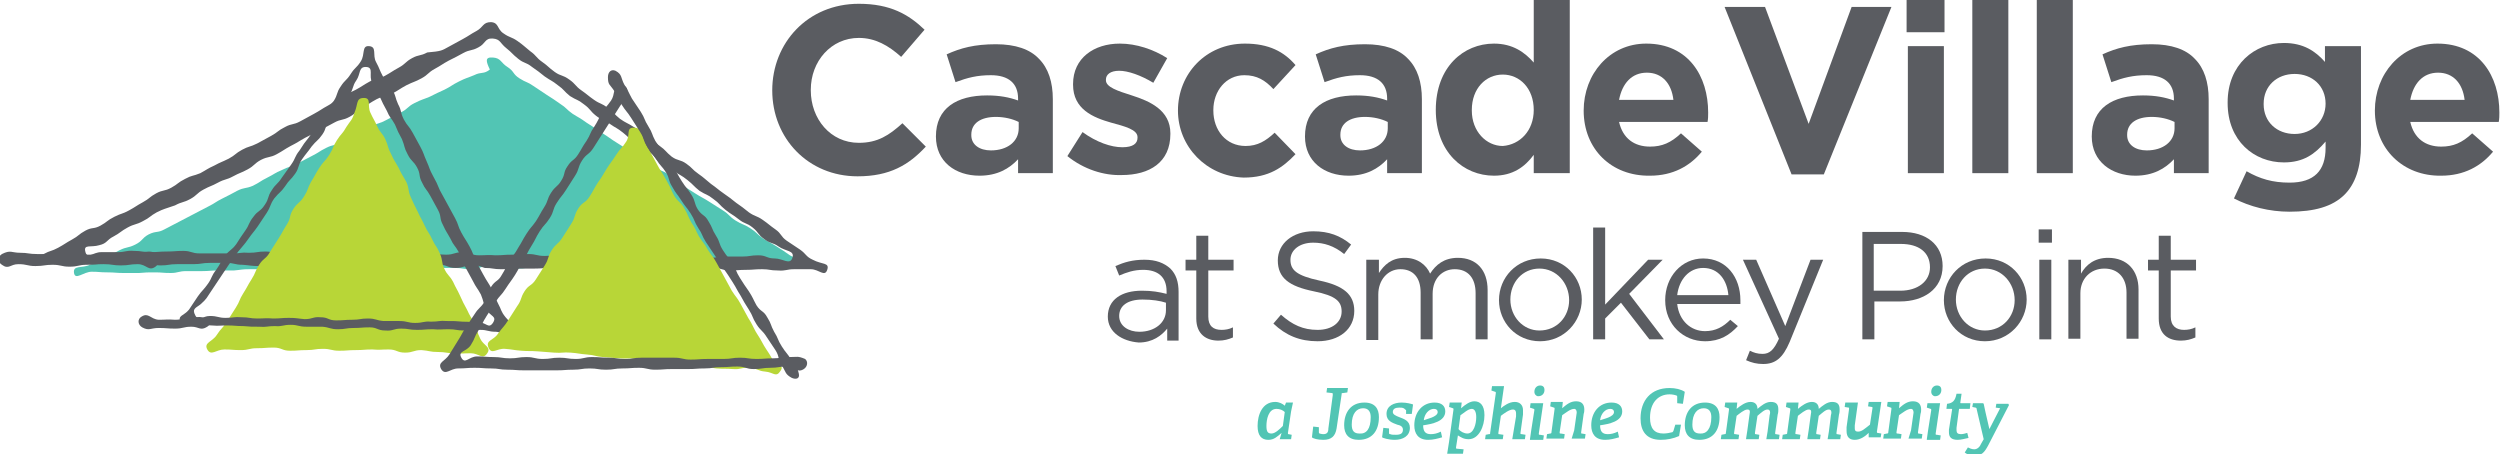 <?xml version="1.0" encoding="UTF-8"?> <svg xmlns="http://www.w3.org/2000/svg" xmlns:xlink="http://www.w3.org/1999/xlink" version="1.1" id="Layer_1" x="0px" y="0px" viewBox="0 0 395.6 71.9" style="enable-background:new 0 0 395.6 71.9;" xml:space="preserve"> <style type="text/css"> .st0{clip-path:url(#SVGID_00000021821800813038462070000015720234439235195792_);fill:#5A5C61;} .st1{clip-path:url(#SVGID_00000021821800813038462070000015720234439235195792_);fill:#52C5B4;} .st2{clip-path:url(#SVGID_00000021821800813038462070000015720234439235195792_);fill:#B8D637;} </style> <g> <defs> <rect id="SVGID_1_" y="0" width="395.6" height="71.9"></rect> </defs> <clipPath id="SVGID_00000178172304151378704230000005272756069279388059_"> <use xlink:href="#SVGID_1_" style="overflow:visible;"></use> </clipPath> <path style="clip-path:url(#SVGID_00000178172304151378704230000005272756069279388059_);fill:#5A5C61;" d="M122.2,14.3L122.2,14.3 c0-7.5,5.6-13.7,13.7-13.7c5,0,7.9,1.7,10.4,4.1L142.6,9c-2-1.8-4.1-3-6.7-3c-4.4,0-7.6,3.7-7.6,8.2v0.1c0,4.5,3.1,8.3,7.6,8.3 c3,0,4.8-1.2,6.9-3.1l3.7,3.7c-2.7,2.9-5.7,4.7-10.8,4.7C127.9,27.9,122.2,21.9,122.2,14.3"></path> <path style="clip-path:url(#SVGID_00000178172304151378704230000005272756069279388059_);fill:#5A5C61;" d="M148.1,21.6L148.1,21.6 c0-4.5,3.3-6.5,8.1-6.5c2,0,3.5,0.3,4.9,0.8v-0.3c0-2.4-1.5-3.7-4.3-3.7c-2.2,0-3.7,0.4-5.6,1.1l-1.4-4.4c2.2-1,4.4-1.6,7.8-1.6 c3.1,0,5.4,0.8,6.8,2.3c1.5,1.5,2.2,3.7,2.2,6.4v11.7h-5.5v-2.2c-1.4,1.5-3.3,2.6-6.1,2.6C151.2,27.8,148.1,25.6,148.1,21.6 M161.2,20.3v-1c-1-0.5-2.3-0.8-3.6-0.8c-2.4,0-3.9,1-3.9,2.8v0.1c0,1.5,1.3,2.4,3.1,2.4C159.4,23.8,161.2,22.4,161.2,20.3"></path> <path style="clip-path:url(#SVGID_00000178172304151378704230000005272756069279388059_);fill:#5A5C61;" d="M168.9,24.7l2.4-3.8 c2.2,1.6,4.5,2.4,6.3,2.4c1.7,0,2.4-0.6,2.4-1.5v-0.1c0-1.2-2-1.7-4.2-2.3c-2.8-0.8-6-2.1-6-6v-0.1c0-4.1,3.3-6.4,7.4-6.4 c2.6,0,5.3,0.9,7.5,2.3l-2.2,3.9c-2-1.2-4-1.9-5.4-1.9c-1.4,0-2.1,0.6-2.1,1.4v0.1c0,1.1,1.9,1.7,4.1,2.4c2.8,0.9,6.1,2.3,6.1,6 v0.1c0,4.5-3.3,6.5-7.7,6.5C174.7,27.8,171.5,26.8,168.9,24.7"></path> <path style="clip-path:url(#SVGID_00000178172304151378704230000005272756069279388059_);fill:#5A5C61;" d="M186.4,17.5L186.4,17.5 c0-5.8,4.4-10.6,10.6-10.6c3.8,0,6.2,1.3,8,3.4l-3.5,3.8c-1.3-1.4-2.6-2.2-4.6-2.2c-2.9,0-4.9,2.5-4.9,5.5v0.1c0,3.1,2,5.6,5.1,5.6 c1.9,0,3.2-0.8,4.6-2.1l3.3,3.4c-2,2.1-4.2,3.7-8.2,3.7C190.9,27.9,186.4,23.2,186.4,17.5"></path> <path style="clip-path:url(#SVGID_00000178172304151378704230000005272756069279388059_);fill:#5A5C61;" d="M206.5,21.6L206.5,21.6 c0-4.5,3.3-6.5,8.1-6.5c2,0,3.5,0.3,4.9,0.8v-0.3c0-2.4-1.5-3.7-4.3-3.7c-2.2,0-3.7,0.4-5.6,1.1l-1.4-4.4c2.2-1,4.4-1.6,7.8-1.6 c3.1,0,5.4,0.8,6.8,2.3c1.5,1.5,2.2,3.7,2.2,6.4v11.7h-5.5v-2.2c-1.4,1.5-3.3,2.6-6.1,2.6C209.6,27.8,206.5,25.6,206.5,21.6 M219.6,20.3v-1c-1-0.5-2.3-0.8-3.6-0.8c-2.4,0-3.9,1-3.9,2.8v0.1c0,1.5,1.3,2.4,3.1,2.4C217.8,23.8,219.6,22.4,219.6,20.3"></path> <path style="clip-path:url(#SVGID_00000178172304151378704230000005272756069279388059_);fill:#5A5C61;" d="M227.2,17.4L227.2,17.4 c0-6.8,4.4-10.5,9.2-10.5c3,0,4.9,1.4,6.3,3V0h5.7v27.4h-5.7v-2.9c-1.4,1.9-3.3,3.3-6.3,3.3C231.6,27.8,227.2,24.1,227.2,17.4 M242.7,17.4L242.7,17.4c0-3.4-2.2-5.6-4.9-5.6c-2.7,0-4.9,2.2-4.9,5.6v0.1c0,3.3,2.3,5.6,4.9,5.6 C240.5,22.9,242.7,20.7,242.7,17.4"></path> <path style="clip-path:url(#SVGID_00000178172304151378704230000005272756069279388059_);fill:#5A5C61;" d="M250.6,17.5L250.6,17.5 c0-5.8,4.1-10.6,9.9-10.6c6.7,0,9.8,5.2,9.8,10.9c0,0.5,0,1-0.1,1.5h-14c0.6,2.6,2.4,3.9,4.9,3.9c1.9,0,3.3-0.6,4.9-2.1l3.3,2.9 c-1.9,2.3-4.6,3.8-8.2,3.8C255,27.9,250.6,23.6,250.6,17.5 M264.8,15.8c-0.3-2.6-1.8-4.3-4.2-4.3c-2.4,0-3.9,1.7-4.4,4.3H264.8z"></path> <polygon style="clip-path:url(#SVGID_00000178172304151378704230000005272756069279388059_);fill:#5A5C61;" points="272.9,1.1 279.3,1.1 286.2,19.6 293,1.1 299.3,1.1 288.6,27.6 283.5,27.6 "></polygon> <path style="clip-path:url(#SVGID_00000178172304151378704230000005272756069279388059_);fill:#5A5C61;" d="M301.7,0h6v5.1h-6V0z M301.9,7.3h5.7v20.1h-5.7V7.3z"></path> <rect x="312.1" y="0" style="clip-path:url(#SVGID_00000178172304151378704230000005272756069279388059_);fill:#5A5C61;" width="5.7" height="27.4"></rect> <rect x="322.3" y="0" style="clip-path:url(#SVGID_00000178172304151378704230000005272756069279388059_);fill:#5A5C61;" width="5.7" height="27.4"></rect> <path style="clip-path:url(#SVGID_00000178172304151378704230000005272756069279388059_);fill:#5A5C61;" d="M331,21.6L331,21.6 c0-4.5,3.3-6.5,8.1-6.5c2,0,3.5,0.3,4.9,0.8v-0.3c0-2.4-1.5-3.7-4.3-3.7c-2.2,0-3.7,0.4-5.6,1.1l-1.4-4.4c2.2-1,4.4-1.6,7.8-1.6 c3.1,0,5.4,0.8,6.8,2.3c1.5,1.5,2.2,3.7,2.2,6.4v11.7H344v-2.2c-1.4,1.5-3.3,2.6-6.1,2.6C334.2,27.8,331,25.6,331,21.6 M344.1,20.3 v-1c-1-0.5-2.3-0.8-3.6-0.8c-2.4,0-3.9,1-3.9,2.8v0.1c0,1.5,1.3,2.4,3.1,2.4C342.3,23.8,344.1,22.4,344.1,20.3"></path> <path style="clip-path:url(#SVGID_00000178172304151378704230000005272756069279388059_);fill:#5A5C61;" d="M353.5,31.4l2-4.3 c2.1,1.2,4.1,1.8,6.8,1.8c3.9,0,5.7-1.9,5.7-5.5v-1c-1.7,2-3.5,3.3-6.6,3.3c-4.7,0-8.9-3.4-8.9-9.4v-0.1c0-6,4.3-9.4,8.9-9.4 c3.1,0,5,1.3,6.5,3V7.3h5.7v15.6c0,3.6-0.9,6.2-2.6,7.9c-1.9,1.9-4.8,2.7-8.7,2.7C359.1,33.5,356,32.7,353.5,31.4 M368,16.4 L368,16.4c0-2.8-2.1-4.7-4.9-4.7s-4.9,1.9-4.9,4.7v0.1c0,2.8,2.1,4.7,4.9,4.7S368,19.1,368,16.4"></path> <path style="clip-path:url(#SVGID_00000178172304151378704230000005272756069279388059_);fill:#5A5C61;" d="M375.8,17.5L375.8,17.5 c0-5.8,4.1-10.6,9.9-10.6c6.7,0,9.8,5.2,9.8,10.9c0,0.5,0,1-0.1,1.5h-14c0.6,2.6,2.4,3.9,4.9,3.9c1.9,0,3.3-0.6,4.9-2.1l3.3,2.9 c-1.9,2.3-4.6,3.8-8.2,3.8C380.3,27.9,375.8,23.6,375.8,17.5 M390,15.8c-0.3-2.6-1.8-4.3-4.2-4.3c-2.4,0-3.9,1.7-4.4,4.3H390z"></path> <path style="clip-path:url(#SVGID_00000178172304151378704230000005272756069279388059_);fill:#52C5B4;" d="M78,9.1 c1.3,0.1,1.2,0.8,2.3,1.5c1.1,0.7,0.8,1.1,1.9,1.8c1.1,0.7,1.2,0.5,2.2,1.2c1.1,0.7,1,0.7,2.1,1.4c1.1,0.7,1.1,0.7,2.1,1.4 c1.1,0.7,1,0.9,2,1.6c1.1,0.7,1.1,0.6,2.2,1.4c1.1,0.7,1.1,0.7,2.1,1.4c1.1,0.7,1.1,0.7,2.1,1.4c1.1,0.7,1.1,0.7,2.2,1.4 c1.1,0.7,1,0.8,2.1,1.5c1.1,0.7,1.1,0.6,2.2,1.3c1.1,0.7,1.2,0.5,2.3,1.2c1.1,0.7,0.9,0.9,2,1.6c1.1,0.7,1.1,0.7,2.2,1.4 c1.1,0.7,1.1,0.6,2.2,1.3c1.1,0.7,1.1,0.7,2.2,1.4c1.1,0.7,0.9,0.9,2,1.6c1.1,0.7,1.2,0.5,2.3,1.2c1.1,0.7,1,0.9,2,1.6 c1.1,0.7,1.1,0.6,2.2,1.3c1.1,0.7,1.1,0.7,2.1,1.4c1.1,0.7,2.6,0.3,2.2,1.6c-0.3,1.2-1.4,0.1-2.7,0.1c-1.3,0-1.3-0.1-2.5-0.1 c-1.3,0-1.3,0.2-2.5,0.2c-1.3,0-1.3-0.1-2.5-0.1c-1.3,0-1.3,0.1-2.5,0.1c-1.3,0-1.3,0-2.5,0c-1.3,0-1.3-0.4-2.5-0.4 c-1.3,0-1.3,0.4-2.5,0.4c-1.3,0-1.3,0.2-2.5,0.2c-1.3,0-1.3-0.4-2.5-0.4c-1.3,0-1.3,0.1-2.5,0.1c-1.3,0-1.3,0.2-2.5,0.2 c-1.3,0-1.3-0.1-2.5,0c-1.3,0-1.3,0-2.5,0c-1.3,0-1.3,0.2-2.5,0.2c-1.3,0-1.3-0.2-2.5-0.2c-1.3,0-1.3,0-2.5,0 c-1.3,0-1.3,0.2-2.5,0.2c-1.3,0-1.3-0.2-2.5-0.2c-1.3,0-1.3-0.1-2.5-0.1c-1.3,0-1.3,0.4-2.5,0.4c-1.3,0-1.3-0.2-2.5-0.2 c-1.3,0-1.3,0-2.5,0c-1.3,0-1.3,0.1-2.5,0.1c-1.3,0-1.3,0.2-2.5,0.2c-1.3,0-1.3,0-2.5,0c-1.3,0-1.3-0.1-2.5-0.1 c-1.3,0-1.3,0.1-2.5,0.1c-1.3,0-1.3,0-2.5,0c-1.3,0-1.3-0.1-2.5-0.1c-1.3,0-1.3,0.1-2.5,0.1c-1.3,0-1.3-0.1-2.5-0.1 c-1.3,0-1.3-0.1-2.5-0.1c-1.3,0-1.3,0.1-2.5,0.1c-1.3,0-1.3,0-2.5,0c-1.3,0-1.3,0.1-2.5,0.2c-1.3,0-1.3,0-2.5,0 c-1.3,0-1.3,0.1-2.5,0.1c-1.3,0-1.3,0-2.5,0c-1.3,0-1.3,0.3-2.5,0.3c-1.3,0-1.3-0.1-2.5-0.1c-1.3,0-1.3,0-2.5,0.1 c-1.3,0-1.3,0-2.5,0s-1.3-0.1-2.5-0.1c-1.3,0-1.3-0.1-2.5-0.1c-1.3,0-2.6,1.4-2.8,0.2c-0.2-1.3,1.3-0.7,2.5-1.3 c1.2-0.6,1.3-0.4,2.4-1c1.2-0.6,1.1-0.7,2.3-1.3c1.2-0.6,1.3-0.3,2.5-0.9c1.2-0.6,1-1,2.1-1.6c1.2-0.6,1.4-0.2,2.5-0.8 c1.2-0.6,1.1-0.6,2.3-1.2c1.2-0.6,1.1-0.6,2.3-1.2c1.2-0.6,1.1-0.6,2.3-1.2c1.2-0.6,1.1-0.7,2.3-1.3c1.2-0.6,1.2-0.6,2.3-1.2 c1.2-0.6,1.3-0.3,2.5-0.8c1.2-0.6,1.1-0.7,2.3-1.3s1.1-0.7,2.3-1.2c1.2-0.6,1.2-0.4,2.4-1c1.2-0.6,1.1-0.6,2.3-1.2 c1.2-0.6,1.1-0.7,2.3-1.3c1.2-0.6,1.3-0.3,2.5-0.9c1.2-0.6,1-0.9,2.2-1.4c1.2-0.6,1.2-0.5,2.4-1.1c1.2-0.6,1.3-0.4,2.4-1 c1.2-0.6,1.1-0.7,2.3-1.2c1.2-0.6,1-0.9,2.2-1.5c1.2-0.6,1.2-0.5,2.4-1c1.2-0.6,1.2-0.6,2.3-1.1c1.2-0.6,1.1-0.7,2.3-1.3 c1.2-0.6,1.2-0.5,2.4-1c1.2-0.6,1.5-0.1,2.5-0.9C76.9,9.7,76.7,9,78,9.1"></path> <path style="clip-path:url(#SVGID_00000178172304151378704230000005272756069279388059_);fill:#5A5C61;" d="M130.9,42.7 c-0.4,1.2-1.3-0.1-2.6-0.1c-1.3,0-1.3,0-2.6,0c-1.3,0-1.3,0.3-2.6,0.2c-1.3,0-1.3-0.2-2.5-0.2c-1.3,0-1.3,0.1-2.5,0.1 c-1.3,0-1.3,0.1-2.6,0.1c-1.3,0-1.3-0.4-2.5-0.4c-1.3,0-1.3,0-2.6,0c-1.3,0-1.3,0-2.6,0c-1.3,0-1.3,0.2-2.6,0.1 c-1.3,0-1.3,0.2-2.6,0.2c-1.3,0-1.3-0.4-2.5-0.4c-1.3,0-1.3,0.3-2.6,0.3c-1.3,0-1.3,0-2.6,0c-1.3,0-1.3,0-2.6,0 c-1.3,0-1.3,0.1-2.6,0.1c-1.3,0-1.3-0.2-2.6-0.3c-1.3,0-1.3,0.1-2.6,0.1c-1.3,0-1.3,0-2.6,0c-1.3,0-1.3,0.1-2.6,0.1 c-1.3,0-1.3-0.2-2.6-0.2C76,42.2,76,42,74.7,42c-1.3,0-1.3,0.4-2.6,0.4c-1.3,0-1.3-0.5-2.6-0.5c-1.3,0-1.3,0.1-2.6,0.1 c-1.3,0-1.3,0.1-2.6,0.1c-1.3,0-1.3,0.1-2.6,0.1c-1.3,0-1.3-0.3-2.6-0.3c-1.3,0-1.3,0.2-2.6,0.2c-1.3,0-1.3,0.1-2.6,0.1 c-1.3,0-1.3-0.5-2.5-0.5c-1.3,0-1.3,0.2-2.6,0.1c-1.3,0-1.3,0.3-2.6,0.3c-1.3,0-1.3-0.1-2.6-0.1c-1.3,0-1.3,0.1-2.6,0.1 c-1.3,0-1.3-0.1-2.6-0.2c-1.3,0-1.3-0.3-2.6-0.3c-1.3,0-1.3,0-2.6,0c-1.3,0-1.3,0.2-2.6,0.2c-1.3,0-1.3,0-2.6,0 c-1.3,0-1.3,0.2-2.6,0.2c-1.3,0-1.3-0.5-2.6-0.5c-1.3,0-1.3-0.1-2.6-0.1c-1.3,0-1.3,0-2.6,0c-1.3,0-1.3,0.4-2.6,0.4 c-1.3,0-1.3-0.4-2.6-0.4c-1.3,0-1.3,0.2-2.6,0.2c-1.3,0-1.3,0-2.6,0c-1.3,0-2.1,1-2.4-0.2c-0.3-1.2,1-0.6,2.1-1.2 c1.1-0.6,1.2-0.4,2.3-1s1.1-0.7,2.2-1.3c1.1-0.6,1-0.8,2.1-1.4s1.3-0.2,2.4-0.8c1.1-0.6,1-0.8,2.2-1.4s1.2-0.4,2.3-1 s1.1-0.7,2.2-1.3c1.1-0.6,1-0.8,2.1-1.4c1.1-0.6,1.3-0.3,2.4-0.9c1.1-0.6,1-0.8,2.2-1.4c1.1-0.6,1.2-0.4,2.4-0.9 c1.1-0.6,1.1-0.7,2.2-1.2c1.1-0.6,1.1-0.5,2.3-1.1c1.1-0.6,1-0.8,2.1-1.4c1.1-0.6,1.2-0.4,2.4-1c1.1-0.6,1.1-0.6,2.2-1.2 c1.1-0.6,1-0.8,2.2-1.4c1.1-0.6,1.3-0.3,2.4-0.9c1.1-0.6,1.1-0.6,2.2-1.2c1.1-0.6,1.1-0.7,2.2-1.3c1.1-0.6,1-0.9,2.1-1.5 c1.1-0.6,1.2-0.4,2.3-1c1.1-0.6,1.1-0.7,2.2-1.3c1.1-0.6,1.3-0.3,2.4-0.9c1.1-0.6,1.1-0.7,2.2-1.3c1.1-0.6,1-0.9,2.1-1.5 c1.1-0.6,1.3-0.3,2.4-0.9C69.9,8.1,69.9,8,71,7.4c1.1-0.6,1.1-0.6,2.2-1.2c1.1-0.6,1.1-0.7,2.2-1.3c1.1-0.6,1-1.4,2.3-1.4 c1.3,0.1,0.9,1.1,2,1.8c1,0.7,1.2,0.5,2.2,1.2c1,0.7,1,0.8,2,1.6c1,0.7,0.9,1,1.9,1.7c1,0.7,0.9,0.8,2,1.6c1,0.7,1.2,0.4,2.3,1.2 c1,0.7,0.9,1,1.9,1.7c1,0.7,1,0.8,2,1.5c1,0.7,1.2,0.5,2.2,1.3c1,0.7,0.9,0.9,1.9,1.7c1,0.7,1.1,0.6,2.2,1.3c1,0.7,1.1,0.6,2.2,1.3 c1,0.7,0.9,1,1.9,1.7c1,0.7,0.9,0.9,1.9,1.7c1,0.7,1.3,0.4,2.3,1.1c1,0.7,0.9,0.9,1.9,1.6c1,0.7,1,0.8,2,1.6c1,0.7,1,0.8,2,1.5 c1,0.7,1,0.7,2,1.5c1,0.7,1,0.7,2,1.5c1,0.7,1.2,0.5,2.2,1.2c1,0.7,1,0.8,2,1.5c1,0.7,0.8,1.1,1.8,1.8c1,0.7,1.1,0.7,2.1,1.4 c1,0.7,0.9,1.1,2,1.6C130.1,41.9,131.3,41.5,130.9,42.7 M13.5,39.8c0.3,1.3,1.2,0.1,2.5,0.1c1.3,0,1.3,0,2.6,0 c1.3,0,1.3-0.3,2.6-0.2c1.3,0,1.3,0.2,2.6,0.2c1.3,0,1.3-0.1,2.6-0.1c1.3,0,1.3-0.1,2.6-0.1c1.3,0,1.3,0.4,2.6,0.4 c1.3,0,1.3,0,2.6,0c1.3,0,1.3,0,2.6,0c1.3,0,1.3-0.2,2.6-0.1c1.3,0,1.3-0.2,2.6-0.2s1.3,0.4,2.6,0.4c1.3,0,1.3-0.3,2.6-0.3 c1.3,0,1.3,0,2.6,0c1.3,0,1.3,0,2.6,0c1.3,0,1.3-0.1,2.6-0.1c1.3,0,1.3,0.2,2.6,0.3c1.3,0,1.3-0.1,2.6-0.1c1.3,0,1.3,0,2.6,0 c1.3,0,1.3-0.1,2.6-0.1c1.3,0,1.3,0.2,2.6,0.2c1.3,0,1.3,0.2,2.6,0.2c1.3,0,1.3-0.4,2.6-0.4c1.3,0,1.3,0.5,2.6,0.5 c1.3,0,1.3-0.1,2.6,0c1.3,0,1.3-0.1,2.6-0.1c1.3,0,1.3-0.1,2.6-0.1c1.3,0,1.3,0.3,2.6,0.3c1.3,0,1.3-0.2,2.6-0.2 c1.3,0,1.3-0.1,2.6-0.1c1.3,0,1.3,0.5,2.6,0.5c1.3,0,1.3-0.1,2.6-0.1c1.3,0,1.3-0.3,2.6-0.3c1.3,0,1.3,0.1,2.6,0.1 c1.3,0,1.3-0.1,2.6-0.1c1.3,0,1.3,0.1,2.6,0.2c1.3,0,1.3,0.3,2.6,0.3c1.3,0,1.3,0,2.6,0c1.3,0,1.3-0.2,2.6-0.2c1.3,0,1.3,0,2.6,0 c1.3,0,1.3-0.2,2.6-0.2c1.3,0,1.3,0.5,2.6,0.5c1.3,0,2.4,1.1,2.8-0.1c0.4-1.2-1.1-1-2.2-1.8c-1-0.7-1.3-0.4-2.3-1.2 c-1-0.7-0.8-1-1.8-1.8s-1.2-0.5-2.2-1.3c-1-0.8-1.1-0.7-2.1-1.5s-0.9-1-1.9-1.7c-1-0.8-1.1-0.6-2.2-1.3c-1-0.8-0.9-0.9-1.9-1.7 c-1-0.8-1.1-0.7-2.1-1.4c-1-0.8-1.2-0.6-2.2-1.3c-1-0.8-0.8-1.1-1.8-1.8s-1.1-0.6-2.2-1.3c-1-0.8-0.9-0.9-1.9-1.7s-1.1-0.7-2.1-1.4 c-1-0.8-1.2-0.5-2.2-1.3c-1-0.8-0.8-1-1.9-1.8c-1-0.8-1.1-0.6-2.2-1.3c-1-0.8-0.9-1-1.9-1.7c-1-0.8-1.1-0.7-2.1-1.4 c-1-0.8-1-0.8-2-1.5c-1-0.8-1.2-0.5-2.2-1.3c-1-0.8-0.9-0.9-1.9-1.7c-1-0.8-0.9-1.4-2.1-1.5c-1.3-0.1-1.1,0.8-2.3,1.4 c-1.1,0.6-1.3,0.3-2.4,0.9c-1.1,0.6-1.1,0.6-2.3,1.2c-1.1,0.6-1.1,0.7-2.2,1.3c-1.1,0.6-1,0.9-2.1,1.5c-1.1,0.6-1.2,0.5-2.4,1.1 c-1.1,0.6-1.1,0.7-2.2,1.3c-1.1,0.6-1.3,0.3-2.5,0.9c-1.1,0.6-1.1,0.7-2.2,1.3c-1.1,0.6-1,0.9-2.1,1.5c-1.1,0.6-1.3,0.3-2.4,0.9 c-1.1,0.6-1.1,0.6-2.3,1.2c-1.1,0.6-1.1,0.6-2.3,1.2c-1.1,0.6-1.1,0.7-2.3,1.3c-1.1,0.6-1.1,0.7-2.2,1.3c-1.1,0.6-1.3,0.3-2.5,0.9 c-1.1,0.6-1,0.9-2.1,1.5c-1.1,0.6-1.2,0.5-2.3,1.1c-1.1,0.6-1.3,0.4-2.4,1c-1.1,0.6-1.2,0.5-2.3,1.1c-1.1,0.6-1,0.9-2.1,1.5 c-1.1,0.6-1.3,0.4-2.4,1C26,33.1,26,33,24.8,33.6c-1.1,0.6-1,0.8-2.2,1.4c-1.1,0.6-1.3,0.4-2.4,1c-1.1,0.6-1.1,0.8-2.2,1.4 c-1.2,0.6-1,1.1-2.3,1.4C14.4,39.2,13.2,38.6,13.5,39.8"></path> <path style="clip-path:url(#SVGID_00000178172304151378704230000005272756069279388059_);fill:#5A5C61;" d="M24.6,42.2 c-1.1,0.8-1.4-0.4-2.8-0.4c-1.3,0-1.3,0.2-2.7,0.2c-1.3,0-1.3-0.2-2.7-0.2c-1.3,0-1.3,0.1-2.7,0.1c-1.3,0-1.3,0.3-2.7,0.3 c-1.3,0-1.3-0.3-2.7-0.3c-1.3,0-1.3,0.2-2.7,0.2c-1.3,0-1.3-0.3-2.7-0.3c-1.3,0-1.5,0.9-2.6,0.1c-0.8-0.6-0.8-1.1,0-1.7 C1.7,39.5,1.8,40,3.2,40c1.3,0,1.3,0.2,2.7,0.2c1.3,0,1.3,0,2.7,0c1.3,0,1.3-0.2,2.7-0.2c1.3,0,1.3,0.3,2.7,0.3c1.3,0,1.3,0,2.7,0 c1.3,0,1.3-0.1,2.7-0.1c1.3,0,1.3-0.3,2.7-0.3c1.3,0,1.5-0.3,2.7,0.2C25.6,40.5,25.4,41.6,24.6,42.2"></path> <path style="clip-path:url(#SVGID_00000178172304151378704230000005272756069279388059_);fill:#B8D637;" d="M57.6,15.5 c1.2,0,0.5,1.2,1,2.3c0.5,1.1,0.6,1.1,1.1,2.2c0.5,1.1,0.8,1,1.3,2.1c0.5,1.1,0.3,1.2,0.9,2.3c0.5,1.1,0.6,1.1,1.2,2.2 c0.5,1.1,0.6,1.1,1.2,2.2c0.5,1.1,0.2,1.3,0.7,2.4c0.5,1.1,0.5,1.1,1.1,2.3c0.5,1.1,0.6,1.1,1.1,2.2c0.5,1.1,0.7,1.1,1.2,2.2 c0.5,1.1,0.7,1,1.2,2.2c0.5,1.1,0.2,1.3,0.7,2.4c0.5,1.1,0.8,1,1.4,2.1c0.5,1.1,0.6,1.1,1.1,2.2c0.5,1.1,0.5,1.1,1.1,2.2 c0.5,1.1,0.6,1.1,1.2,2.2c0.5,1.1,0.3,1.2,0.9,2.4c0.5,1.1,1.8,1.3,1.1,2.3c-0.7,1.1-1.3,0-2.6,0c-1.3,0-1.3,0.1-2.6,0 c-1.3,0-1.3-0.2-2.6-0.2c-1.3,0-1.3-0.2-2.6-0.3c-1.3,0-1.3,0.4-2.6,0.4c-1.3,0-1.3-0.5-2.6-0.5c-1.3,0-1.3,0.1-2.6,0 c-1.3,0-1.3,0.1-2.6,0.1c-1.3,0-1.3,0.1-2.6,0.1c-1.3,0-1.3-0.3-2.6-0.3c-1.3,0-1.3,0.2-2.6,0.2c-1.3,0-1.3,0.1-2.6,0.1 c-1.3,0-1.3-0.5-2.6-0.5c-1.3,0-1.3,0.1-2.6,0.1c-1.3,0-1.3,0.3-2.6,0.3c-1.3,0-1.3-0.1-2.6-0.1c-1.3,0-2.1,1.1-2.7,0 c-0.6-1.1,0.8-1.2,1.5-2.3c0.7-1.1,0.9-1,1.6-2.1c0.7-1.1,0.7-1.1,1.4-2.2c0.7-1.1,0.5-1.2,1.2-2.3c0.7-1.1,0.6-1.1,1.3-2.2 c0.7-1.1,0.5-1.2,1.2-2.3c0.7-1.1,1.1-0.9,1.7-2c0.7-1.1,0.7-1.1,1.4-2.2c0.7-1.1,0.6-1.1,1.3-2.2c0.7-1.1,0.3-1.3,1-2.4 c0.7-1.1,1-0.9,1.7-2c0.7-1.1,0.5-1.2,1.1-2.3c0.7-1.1,0.6-1.1,1.3-2.2c0.7-1.1,0.9-1,1.6-2.1c0.7-1.1,0.5-1.2,1.2-2.3 c0.7-1.1,0.9-1,1.5-2.1c0.7-1.1,0.9-1,1.3-2.3C56.7,16.4,56.3,15.5,57.6,15.5"></path> <path style="clip-path:url(#SVGID_00000178172304151378704230000005272756069279388059_);fill:#5A5C61;" d="M81.2,52.7 c-0.7,1.1-1.4-0.1-2.7-0.2c-1.3,0-1.3-0.3-2.5-0.3c-1.3,0-1.3,0.2-2.5,0.1c-1.3,0-1.3-0.2-2.5-0.2c-1.3,0-1.3,0.1-2.5,0 c-1.3,0-1.3,0.1-2.5,0.1c-1.3,0-1.3-0.2-2.5-0.2c-1.3,0-1.3,0.4-2.5,0.3c-1.3,0-1.3-0.5-2.5-0.5c-1.3,0-1.3,0.1-2.5,0.1 c-1.3,0-1.3,0.2-2.5,0.2c-1.3,0-1.3-0.3-2.5-0.4c-1.3,0-1.3,0-2.5,0c-1.3,0-1.3-0.3-2.5-0.3c-1.3,0-1.3,0.3-2.5,0.2 c-1.3,0-1.3,0.2-2.5,0.1c-1.3,0-1.3,0-2.5-0.1c-1.3,0-1.3-0.1-2.5-0.1c-1.3,0-1.3,0.1-2.5,0c-1.3,0-1.3-0.2-2.5-0.3 c-1.3,0-1.8,1-2.4-0.2c-0.6-1.1,0.5-1,1.3-2c0.7-1,0.7-1.1,1.4-2.1c0.7-1,0.9-1,1.6-2c0.7-1,0.5-1.2,1.3-2.2c0.7-1,0.6-1.1,1.4-2.2 c0.7-1,1-0.8,1.8-1.9c0.7-1.1,0.7-1.1,1.4-2.1c0.7-1,0.5-1.2,1.3-2.2c0.7-1,1.1-0.8,1.8-1.9c0.7-1,0.4-1.3,1.1-2.3 c0.7-1.1,0.9-0.9,1.6-2c0.7-1,0.7-1,1.5-2.1c0.7-1,0.5-1.2,1.3-2.2c0.7-1.1,0.7-1.1,1.5-2.1c0.7-1,0.7-1.1,1.4-2.1 c0.7-1.1,1-0.8,1.7-1.9C52,17,52,17,52.8,16c0.7-1.1,0.4-1.3,1.1-2.3c0.7-1.1,0.9-0.9,1.6-2c0.7-1.1,0.9-0.9,1.6-2s0.1-2.5,1.3-2.4 c1.3,0.1,0.5,1.4,1.1,2.5c0.6,1.1,0.5,1.2,1.1,2.3c0.6,1.1,0.9,1,1.5,2.1c0.6,1.1,0.4,1.2,0.9,2.3c0.6,1.1,0.3,1.2,0.9,2.4 c0.6,1.1,0.8,1,1.4,2.1c0.6,1.1,0.6,1.1,1.2,2.2c0.6,1.1,0.5,1.2,1,2.3s0.4,1.2,1,2.3c0.6,1.1,0.6,1.1,1.1,2.3 c0.6,1.1,0.6,1.1,1.2,2.2c0.6,1.1,0.6,1.1,1.2,2.2c0.6,1.1,0.4,1.2,1,2.3c0.6,1.1,0.7,1.1,1.3,2.2c0.6,1.1,0.5,1.2,1,2.3 c0.6,1.1,0.6,1.1,1.2,2.2c0.6,1.1,0.7,1.1,1.3,2.2c0.6,1.1,0.4,1.2,1,2.3c0.6,1.1,0.4,1.2,1.2,2.2C81,51.4,81.9,51.6,81.2,52.7 M30.9,49.9c0.6,1.1,1.1,0.1,2.3,0.1c1.3,0,1.3,0.3,2.5,0.3c1.3,0,1.3-0.2,2.5-0.1c1.3,0,1.3,0.2,2.5,0.2c1.3,0,1.3-0.1,2.5,0 c1.3,0,1.3-0.1,2.5-0.1c1.3,0,1.3,0.1,2.5,0.2c1.3,0,1.3-0.4,2.5-0.3c1.3,0,1.2,0.5,2.5,0.5c1.3,0,1.3-0.1,2.5-0.1 c1.3,0,1.3-0.2,2.5-0.2c1.3,0,1.3,0.3,2.5,0.4c1.3,0,1.3,0,2.5,0c1.3,0,1.3,0.3,2.5,0.3c1.3,0,1.3-0.3,2.5-0.2 c1.3,0,1.3-0.2,2.5-0.1c1.3,0,1.3,0,2.5,0.1c1.3,0,1.3,0.1,2.5,0.1c1.3,0,1.6,1.1,2.3,0.1c0.7-1.1-0.4-1-1-2.1 c-0.6-1.1-0.4-1.2-0.9-2.4c-0.6-1.1-0.7-1-1.3-2.2c-0.6-1.1-0.6-1.1-1.2-2.2c-0.6-1.1-0.4-1.2-1-2.3c-0.6-1.1-0.8-1-1.3-2.1 c-0.6-1.1-0.7-1.1-1.2-2.2c-0.6-1.1-0.2-1.3-0.8-2.4c-0.6-1.1-0.6-1.1-1.2-2.2c-0.6-1.1-0.8-1-1.3-2.1c-0.6-1.1-0.2-1.3-0.8-2.4 c-0.6-1.1-0.9-0.9-1.5-2.1c-0.6-1.1-0.4-1.2-0.9-2.4c-0.6-1.1-0.6-1.1-1.1-2.3c-0.6-1.1-0.8-1-1.3-2.2c-0.6-1.1-0.6-1.1-1.1-2.2 c-0.6-1.1-0.6-1.1-1.2-2.2c-0.6-1.1,0.3-2.4-0.9-2.5c-1.3-0.1-0.9,1.1-1.6,2.1c-0.7,1-0.4,1.3-1.1,2.3s-0.9,0.9-1.6,2 c-0.7,1-0.9,0.9-1.6,2c-0.7,1-0.4,1.3-1.1,2.3c-0.7,1-0.9,0.9-1.7,1.9c-0.7,1-0.8,1-1.5,2c-0.7,1-0.4,1.3-1.1,2.3 c-0.7,1-0.9,0.9-1.6,2c-0.7,1-0.9,0.9-1.7,1.9c-0.7,1-0.5,1.2-1.2,2.3c-0.7,1-0.7,1.1-1.4,2.1c-0.7,1-0.8,1-1.5,2 c-0.7,1-0.8,1-1.6,2c-0.7,1-0.7,1-1.5,2.1c-0.7,1-0.7,1.1-1.4,2.1c-0.7,1-0.7,1.1-1.4,2.1c-0.7,1-0.6,1.1-1.6,2 C31.1,48.7,30.3,48.8,30.9,49.9"></path> <path style="clip-path:url(#SVGID_00000178172304151378704230000005272756069279388059_);fill:#5A5C61;" d="M32.8,51.7 c-1.1,0.7-1.3,0-2.5,0c-1.3,0-1.3,0.3-2.6,0.3c-1.3,0-1.3-0.1-2.6-0.1c-1.3,0-1.5,0.5-2.6-0.1c-0.7-0.4-0.8-1.3-0.1-1.7 c1.1-0.7,1.4,0.4,2.7,0.5c1.3,0,1.3-0.1,2.6,0c1.3,0,1.3-0.4,2.6-0.4c1.3,0,1.3-0.2,2.6,0.3C33.6,50.4,33.4,51.3,32.8,51.7"></path> <path style="clip-path:url(#SVGID_00000178172304151378704230000005272756069279388059_);fill:#B8D637;" d="M100.3,20.2 c-1.3,0-0.5,1.1-1.2,2.2c-0.7,1.1-0.9,1-1.6,2.1c-0.7,1.1-0.8,1.1-1.5,2.2c-0.7,1.1-0.6,1.1-1.4,2.2C93.9,30,94,30,93.3,31.1 c-0.7,1.1-1.1,0.8-1.8,1.9c-0.7,1.1-0.4,1.3-1.1,2.4c-0.7,1.1-0.7,1.1-1.4,2.2c-0.7,1.1-1,0.9-1.7,2c-0.7,1.1-0.4,1.3-1.1,2.4 c-0.7,1.1-0.7,1.1-1.4,2.2c-0.7,1.1-1.1,0.8-1.8,1.9c-0.7,1.1-0.4,1.3-1.2,2.4c-0.7,1.1-0.7,1.1-1.4,2.2c-0.7,1.1-0.8,1-1.6,2.1 c-0.7,1.1-2,1-1.5,2.2c0.5,1.2,1.3,0.1,2.6,0.2c1.3,0.1,1.3,0.2,2.6,0.3c1.3,0.1,1.3,0,2.6,0.1c1.3,0.1,1.3,0.1,2.6,0.2 c1.3,0.1,1.3-0.1,2.6,0c1.3,0.1,1.3,0.2,2.6,0.3c1.3,0.1,1.3,0.3,2.5,0.4c1.3,0.1,1.3,0.1,2.6,0.2c1.3,0.1,1.3-0.1,2.6,0.1 c1.3,0.1,1.3,0.4,2.5,0.5c1.3,0.1,1.3,0.1,2.6,0.2c1.3,0.1,1.3-0.1,2.6,0c1.3,0.1,1.3,0.1,2.6,0.2c1.3,0.1,1.3,0.5,2.5,0.6 c1.3,0.1,1.3,0,2.6,0.1c1.3,0.1,1.3-0.3,2.6-0.2c1.3,0.1,1.3,0.5,2.5,0.6c1.3,0.1,1.7,1,2.4-0.1c0.7-1-0.6-0.8-1.3-1.9 c-0.6-1.1-0.7-1.1-1.3-2.1c-0.6-1.1-0.6-1.1-1.3-2.2c-0.6-1.1-0.5-1.1-1.2-2.2c-0.6-1.1-0.6-1.1-1.2-2.2c-0.6-1.1-0.7-1-1.4-2.1 c-0.6-1.1-0.6-1.1-1.2-2.2c-0.6-1.1-0.6-1.1-1.2-2.2c-0.6-1.1-0.7-1-1.4-2.1c-0.6-1.1-0.7-1-1.4-2.1c-0.6-1.1-0.5-1.2-1.2-2.2 c-0.6-1.1-0.5-1.2-1.1-2.2c-0.6-1.1-0.9-0.9-1.6-2c-0.6-1.1-0.5-1.2-1.1-2.2c-0.6-1.1-0.6-1.1-1.3-2.2c-0.6-1.1-0.6-1.1-1.2-2.2 c-0.6-1.1-0.7-1-1.1-2.2C101.4,20.9,101.5,20.2,100.3,20.2"></path> <path style="clip-path:url(#SVGID_00000178172304151378704230000005272756069279388059_);fill:#5A5C61;" d="M127.2,58.4 c-1.1,0.7-1.4-0.4-2.7-0.4c-1.3,0-1.3,0.2-2.6,0.2c-1.3,0-1.3,0.2-2.6,0.2c-1.3,0-1.3-0.4-2.6-0.4c-1.3,0-1.3,0.1-2.6,0.1 c-1.3,0-1.3,0.2-2.6,0.2c-1.3,0-1.3,0.1-2.6,0.1s-1.3,0-2.6,0c-1.3,0-1.3,0.1-2.6,0.1c-1.3,0-1.3-0.3-2.6-0.3s-1.3,0.1-2.6,0.1 c-1.3,0-1.3,0.2-2.6,0.2s-1.3-0.2-2.6-0.2c-1.3,0-1.3,0.2-2.6,0.2c-1.3,0-1.3,0.1-2.6,0.1c-1.3,0-1.3,0-2.6,0c-1.3,0-1.3,0-2.6,0 c-1.3,0-1.3-0.1-2.6-0.1s-1.3-0.2-2.6-0.2c-1.3,0-1.3-0.1-2.6-0.1c-1.3,0-1.3,0.1-2.6,0.1c-1.3,0-2,1.2-2.7,0.1 c-0.6-1.1,0.6-1.2,1.3-2.3c0.7-1.1,0.7-1.1,1.3-2.1c0.7-1.1,0.6-1.1,1.3-2.2c0.7-1.1,0.7-1,1.4-2.1c0.7-1.1,0.9-0.9,1.6-2 c0.7-1.1,0.4-1.3,1-2.3c0.7-1.1,1.1-0.8,1.7-1.9c0.7-1.1,0.5-1.1,1.2-2.2c0.7-1.1,0.8-1,1.4-2.1c0.7-1.1,0.6-1.1,1.3-2.2 c0.7-1.1,0.8-1,1.5-2c0.7-1.1,0.6-1.1,1.3-2.2c0.7-1.1,0.4-1.2,1.1-2.3c0.7-1.1,1-0.9,1.6-1.9c0.7-1.1,0.3-1.3,1-2.3 c0.7-1.1,1-0.8,1.7-1.9c0.7-1.1,0.6-1.1,1.3-2.1c0.7-1.1,0.5-1.2,1.2-2.2c0.7-1.1,0.6-1.1,1.2-2.2c0.7-1.1,0.8-1,1.5-2 c0.7-1.1,0.1-1.7,1.3-2.3c0.7-0.3,1.3,0.1,1.3,0.9c0,1.3-0.5,1.2-1.2,2.3c-0.7,1.1-0.7,1.1-1.4,2.2c-0.7,1.1-0.7,1.1-1.4,2.2 c-0.7,1.1-0.7,1.1-1.4,2.2c-0.7,1.1-1.1,0.9-1.8,2c-0.7,1.1-0.4,1.3-1.1,2.4c-0.7,1.1-0.7,1.1-1.4,2.2c-0.7,1.1-0.8,1-1.5,2.1 c-0.7,1.1-0.4,1.3-1.1,2.4c-0.7,1.1-0.9,1-1.6,2.1c-0.7,1.1-0.6,1.2-1.3,2.3c-0.7,1.1-0.6,1.2-1.3,2.3c-0.7,1.1-0.6,1.2-1.3,2.3 c-0.7,1.1-0.8,1.1-1.5,2.2c-0.7,1.1-0.9,1-1.6,2.1c-0.7,1.1-0.7,1.1-1.4,2.2c-0.7,1.1-0.6,1.2-1.3,2.3c-0.7,1.1-0.5,1.2-1.2,2.3 c-0.7,1.1-2.1,0.9-1.5,2c0.6,1.1,1.2-0.2,2.5-0.2c1.3,0,1.3,0.1,2.6,0.1c1.3,0,1.3,0.2,2.6,0.2c1.3,0,1.3-0.2,2.6-0.2 c1.3,0,1.3,0.3,2.6,0.3c1.3,0,1.3-0.2,2.6-0.2c1.3,0,1.3,0.2,2.6,0.2c1.3,0,1.3-0.3,2.6-0.3c1.3,0,1.3,0.1,2.6,0.1 c1.3,0,1.3,0.2,2.6,0.2s1.3-0.2,2.6-0.2c1.3,0,1.3,0,2.6,0c1.3,0,1.3,0,2.6,0c1.3,0,1.3,0.3,2.6,0.3c1.3,0,1.3-0.1,2.6-0.1 c1.3,0,1.3,0,2.6,0c1.3,0,1.3-0.2,2.6-0.2c1.3,0,1.3,0.2,2.6,0.2c1.3,0,1.3-0.1,2.6-0.1c1.3,0,1.3-0.2,2.6-0.2 c1.3,0,1.3-0.2,2.5,0.3C127.9,57.2,127.8,58,127.2,58.4"></path> <path style="clip-path:url(#SVGID_00000178172304151378704230000005272756069279388059_);fill:#5A5C61;" d="M125.3,59.8 c-1.1-0.6-0.9-0.9-1.6-2c-0.7-1.1-0.3-1.3-1-2.4c-0.7-1.1-0.7-1-1.4-2.1c-0.7-1.1-0.9-0.9-1.6-2c-0.7-1.1-0.5-1.2-1.2-2.3 c-0.7-1.1-0.7-1.1-1.3-2.2c-0.7-1.1-0.6-1.1-1.3-2.2c-0.7-1.1-0.7-1.1-1.4-2.1c-0.7-1.1-0.7-1-1.4-2.1c-0.7-1.1-0.7-1-1.4-2.1 c-0.7-1.1-0.5-1.2-1.2-2.2c-0.7-1.1-0.5-1.2-1.2-2.3c-0.7-1.1-0.8-1-1.5-2.1s-0.8-1-1.4-2.1c-0.7-1.1-0.4-1.3-1-2.3 c-0.7-1.1-0.9-1-1.5-2c-0.7-1.1-0.8-1-1.5-2.1c-0.7-1.1-0.4-1.2-1.1-2.3c-0.7-1.1-0.7-1.1-1.4-2.2c-0.7-1.1-0.8-1-1.5-2.1 c-0.7-1.1-0.5-1.2-1.2-2.2c-0.7-1.1-1-0.9-1-2.2c0-0.8,0.5-1.3,1.2-1c1.1,0.6,0.8,1.1,1.4,2.2c0.7,1.1,0.6,1.1,1.2,2.2 c0.7,1.1,0.7,1,1.4,2.1c0.7,1.1,0.5,1.2,1.2,2.3c0.7,1.1,0.5,1.2,1.1,2.3c0.7,1.1,0.8,1,1.5,2.1c0.7,1.1,0.7,1.1,1.4,2.1 c0.7,1.1,0.6,1.1,1.3,2.2s0.8,1,1.5,2.1c0.7,1.1,0.4,1.3,1,2.3c0.7,1.1,1.1,0.8,1.7,1.9c0.7,1.1,0.5,1.2,1.2,2.3 c0.7,1.1,0.4,1.2,1.1,2.3c0.7,1.1,0.8,1,1.5,2.1c0.7,1.1,0.5,1.2,1.2,2.3c0.7,1.1,0.7,1.1,1.4,2.1c0.7,1.1,0.6,1.1,1.2,2.2 c0.7,1.1,1.1,0.8,1.7,1.9c0.7,1.1,0.5,1.2,1.1,2.3c0.7,1.1,0.5,1.2,1.2,2.3c0.7,1.1,0.8,1,1.5,2.1c0.7,1.1,0.9,0.9,1.2,2.2 C126.6,59.9,126,60.1,125.3,59.8"></path> <path style="clip-path:url(#SVGID_00000178172304151378704230000005272756069279388059_);fill:#5A5C61;" d="M175.3,50.1L175.3,50.1 c0-2.7,2.2-4.1,5.4-4.1c1.6,0,2.7,0.2,3.9,0.5v-0.4c0-2.3-1.4-3.4-3.7-3.4c-1.5,0-2.6,0.4-3.8,0.9l-0.6-1.5c1.4-0.6,2.7-1,4.6-1 c1.8,0,3.1,0.5,4.1,1.4c0.9,0.9,1.3,2.1,1.3,3.7v7.7h-1.8v-1.9c-0.9,1.1-2.3,2.2-4.5,2.2C177.6,54,175.3,52.6,175.3,50.1 M184.5,49.1v-1.2c-0.9-0.3-2.2-0.5-3.7-0.5c-2.4,0-3.7,1-3.7,2.6v0c0,1.6,1.5,2.5,3.2,2.5C182.7,52.5,184.5,51.1,184.5,49.1"></path> <path style="clip-path:url(#SVGID_00000178172304151378704230000005272756069279388059_);fill:#5A5C61;" d="M189.3,50.4v-7.6h-1.7 v-1.7h1.7v-3.8h1.9v3.8h4v1.7h-4v7.3c0,1.5,0.8,2.1,2.1,2.1c0.6,0,1.2-0.1,1.8-0.4v1.6c-0.7,0.3-1.4,0.5-2.3,0.5 C190.9,53.9,189.3,52.9,189.3,50.4"></path> <path style="clip-path:url(#SVGID_00000178172304151378704230000005272756069279388059_);fill:#5A5C61;" d="M201.5,51.2l1.2-1.4 c1.8,1.6,3.5,2.4,5.8,2.4c2.3,0,3.8-1.2,3.8-2.9v0c0-1.6-0.9-2.5-4.4-3.2c-3.9-0.8-5.7-2.1-5.7-4.9v0c0-2.7,2.4-4.6,5.6-4.6 c2.5,0,4.3,0.7,6,2.1l-1.1,1.5c-1.6-1.3-3.2-1.8-4.9-1.8c-2.2,0-3.6,1.2-3.6,2.7v0c0,1.6,0.9,2.5,4.6,3.3c3.8,0.8,5.5,2.2,5.5,4.8 v0c0,2.9-2.4,4.8-5.8,4.8C205.7,54,203.5,53.1,201.5,51.2"></path> <path style="clip-path:url(#SVGID_00000178172304151378704230000005272756069279388059_);fill:#5A5C61;" d="M216.3,41.1h1.9v2.1 c0.8-1.2,1.9-2.4,4.1-2.4c2,0,3.4,1.1,4,2.5c0.9-1.4,2.2-2.5,4.4-2.5c2.9,0,4.7,1.9,4.7,5.1v7.8h-1.9v-7.3c0-2.4-1.2-3.8-3.3-3.8 c-1.9,0-3.5,1.4-3.5,3.9v7.2h-1.9v-7.4c0-2.4-1.2-3.7-3.2-3.7c-2,0-3.5,1.7-3.5,4v7.2h-1.9V41.1z"></path> <path style="clip-path:url(#SVGID_00000178172304151378704230000005272756069279388059_);fill:#5A5C61;" d="M237.2,47.5L237.2,47.5 c0-3.6,2.8-6.6,6.6-6.6c3.8,0,6.5,3,6.5,6.5v0c0,3.5-2.8,6.6-6.6,6.6C239.9,54,237.2,51,237.2,47.5 M248.3,47.5L248.3,47.5 c0-2.7-2-5-4.7-5c-2.7,0-4.6,2.2-4.6,4.9v0c0,2.7,2,4.9,4.6,4.9C246.4,52.3,248.3,50.1,248.3,47.5"></path> <polygon style="clip-path:url(#SVGID_00000178172304151378704230000005272756069279388059_);fill:#5A5C61;" points="252.1,36 254,36 254,48.2 260.8,41.1 263.1,41.1 257.8,46.5 263.3,53.7 261,53.7 256.5,47.9 254,50.4 254,53.7 252.1,53.7 "></polygon> <path style="clip-path:url(#SVGID_00000178172304151378704230000005272756069279388059_);fill:#5A5C61;" d="M263.5,47.5L263.5,47.5 c0-3.7,2.6-6.6,6-6.6c3.7,0,5.9,3,5.9,6.6c0,0.2,0,0.4,0,0.6h-10c0.3,2.7,2.2,4.3,4.4,4.3c1.7,0,2.9-0.7,4-1.8l1.2,1 c-1.3,1.4-2.8,2.4-5.2,2.4C266.4,54,263.5,51.4,263.5,47.5 M273.5,46.7c-0.2-2.3-1.5-4.3-4-4.3c-2.2,0-3.8,1.8-4.1,4.3H273.5z"></path> <path style="clip-path:url(#SVGID_00000178172304151378704230000005272756069279388059_);fill:#5A5C61;" d="M286.5,41.1h2l-5.3,13 c-1.1,2.6-2.3,3.5-4.2,3.5c-1,0-1.8-0.2-2.7-0.6l0.6-1.5c0.6,0.3,1.2,0.5,2,0.5c1.1,0,1.8-0.6,2.6-2.4l-5.7-12.5h2.1l4.6,10.5 L286.5,41.1z"></path> <path style="clip-path:url(#SVGID_00000178172304151378704230000005272756069279388059_);fill:#5A5C61;" d="M294.6,36.7h6.4 c3.8,0,6.4,2,6.4,5.4v0c0,3.7-3.1,5.6-6.7,5.6h-4.1v6h-1.9V36.7z M300.7,46c2.8,0,4.7-1.5,4.7-3.7v0c0-2.4-1.8-3.7-4.6-3.7h-4.3V46 H300.7z"></path> <path style="clip-path:url(#SVGID_00000178172304151378704230000005272756069279388059_);fill:#5A5C61;" d="M307.6,47.5L307.6,47.5 c0-3.6,2.8-6.6,6.6-6.6c3.8,0,6.5,3,6.5,6.5v0c0,3.5-2.8,6.6-6.6,6.6C310.3,54,307.6,51,307.6,47.5 M318.8,47.5L318.8,47.5 c0-2.7-2-5-4.7-5c-2.7,0-4.6,2.2-4.6,4.9v0c0,2.7,2,4.9,4.6,4.9C316.9,52.3,318.8,50.1,318.8,47.5"></path> <path style="clip-path:url(#SVGID_00000178172304151378704230000005272756069279388059_);fill:#5A5C61;" d="M322.6,36.3h2.1v2.1 h-2.1V36.3z M322.7,41.1h1.9v12.6h-1.9V41.1z"></path> <path style="clip-path:url(#SVGID_00000178172304151378704230000005272756069279388059_);fill:#5A5C61;" d="M327.4,41.1h1.9v2.2 c0.8-1.4,2.1-2.5,4.3-2.5c3,0,4.8,2,4.8,5v7.8h-1.9v-7.3c0-2.3-1.3-3.8-3.5-3.8c-2.2,0-3.8,1.6-3.8,3.9v7.2h-1.9V41.1z"></path> <path style="clip-path:url(#SVGID_00000178172304151378704230000005272756069279388059_);fill:#5A5C61;" d="M341.6,50.4v-7.6h-1.7 v-1.7h1.7v-3.8h1.9v3.8h4v1.7h-4v7.3c0,1.5,0.9,2.1,2.1,2.1c0.6,0,1.2-0.1,1.8-0.4v1.6c-0.7,0.3-1.4,0.5-2.3,0.5 C343.1,53.9,341.6,52.9,341.6,50.4"></path> <path style="clip-path:url(#SVGID_00000178172304151378704230000005272756069279388059_);fill:#52C5B4;" d="M202.8,68.5 c-0.7,0.6-1.2,1.1-2.1,1.1c-1.1,0-1.7-0.7-1.7-2.2c0-1.7,0.7-3.8,2.8-3.8c0.6,0,1.2,0.3,1.5,0.6l0.2-0.5h1.1 c-0.1,0.5-0.2,0.9-0.3,1.4l-0.5,3.4c0,0.2,0,0.2,0.1,0.2l0.5,0.1l-0.1,0.7h-1.8L202.8,68.5L202.8,68.5z M202,64.7 c-1.3,0-1.6,1.7-1.6,2.7c0,0.9,0.2,1.2,0.8,1.2c0.6,0,1.3-0.7,1.8-1.2l0.3-2.2C203,64.9,202.5,64.7,202,64.7"></path> <path style="clip-path:url(#SVGID_00000178172304151378704230000005272756069279388059_);fill:#52C5B4;" d="M210.8,62.2l-0.9-0.1 l0.1-0.7h3.3l-0.1,0.7l-0.7,0.1c-0.2,0-0.2,0-0.2,0.2l-0.8,5.4c-0.2,1.2-0.8,1.8-2.1,1.8c-0.9,0-1.6-0.2-1.8-0.4l0.2-1.7l0.9,0.1 v0.8c0,0.1,0,0.1,0.1,0.2c0.1,0,0.3,0.1,0.6,0.1c0.6,0,0.8-0.3,0.8-0.9l0.7-5.3C210.9,62.3,210.9,62.2,210.8,62.2"></path> <path style="clip-path:url(#SVGID_00000178172304151378704230000005272756069279388059_);fill:#52C5B4;" d="M212.7,67.3 c0-2.1,1.1-3.6,3.2-3.6c1.7,0,2.3,1,2.3,2.3c0,2.2-1.1,3.6-3.2,3.6C213.4,69.6,212.7,68.7,212.7,67.3 M216.9,66 c0-0.9-0.4-1.4-1.2-1.4c-1,0-1.8,0.8-1.8,2.6c0,1,0.4,1.4,1.2,1.4C216.2,68.7,216.9,67.9,216.9,66"></path> <path style="clip-path:url(#SVGID_00000178172304151378704230000005272756069279388059_);fill:#52C5B4;" d="M222.1,64.6 c-0.2-0.1-0.4-0.1-0.7-0.1c-0.6,0-1,0.2-1,0.7c0,0.4,0.5,0.6,1,0.8c0.8,0.3,1.7,0.6,1.7,1.7c0,1.3-1.1,1.9-2.4,1.9 c-1,0-1.9-0.3-2-0.4l0.2-1.5l0.9,0.1l0,0.7c0,0.1,0,0.2,0.2,0.2c0.2,0.1,0.5,0.1,0.9,0.1c0.7,0,1.1-0.2,1.1-0.8 c0-0.5-0.4-0.7-0.9-0.8c-0.8-0.3-1.7-0.6-1.7-1.7c0-1.3,1.2-1.8,2.4-1.8c0.8,0,1.5,0.2,1.8,0.3l-0.2,1.5l-0.9,0l0-0.6 C222.2,64.7,222.2,64.6,222.1,64.6"></path> <path style="clip-path:url(#SVGID_00000178172304151378704230000005272756069279388059_);fill:#52C5B4;" d="M226,69.6 c-1.6,0-2.2-1-2.2-2.3c0-2.1,1.3-3.6,3.2-3.6c1.2,0,1.7,0.6,1.7,1.4c0,1.6-2.1,2-3.5,2.2c0,0.9,0.3,1.4,1.2,1.4 c0.5,0,1-0.1,1.6-0.4l0.2,0.9C227.5,69.4,226.8,69.6,226,69.6 M227.5,65.2c0-0.3-0.2-0.5-0.6-0.5c-0.8,0-1.5,0.8-1.6,1.8 C225.7,66.3,227.5,66,227.5,65.2"></path> <path style="clip-path:url(#SVGID_00000178172304151378704230000005272756069279388059_);fill:#52C5B4;" d="M229.3,69.9l0.7-5.1 c0-0.1,0-0.2-0.1-0.2l-0.6-0.2l0.1-0.7h1.9l-0.1,0.9c0.7-0.6,1.4-1.1,2.1-1.1c0.9,0,1.6,0.6,1.6,2.2c0,1.8-0.9,3.8-2.5,3.8 c-0.8,0-1.2-0.3-1.7-0.6l-0.3,1.9c0,0.1,0,0.2,0.1,0.2l1.1,0.1l-0.1,0.7h-2.5l0,0L229.3,69.9z M232.2,68.6c1,0,1.4-1.5,1.4-2.6 c0-0.9-0.3-1.3-0.7-1.3c-0.6,0-1.3,0.7-1.8,1l-0.3,2.2C231.1,68.3,231.7,68.6,232.2,68.6"></path> <path style="clip-path:url(#SVGID_00000178172304151378704230000005272756069279388059_);fill:#52C5B4;" d="M239.5,68.3l0.4-2.4 c0-0.2,0-0.4,0-0.5c0-0.3-0.1-0.6-0.5-0.6c-0.6,0-1.5,0.7-1.9,1l-0.4,2.7c0,0.2,0,0.2,0.1,0.2l0.7,0.1l-0.1,0.7h-2.8l0.1-0.7 l0.5-0.1c0.2,0,0.2,0,0.2-0.2l0.9-6.3c0-0.1,0-0.2-0.1-0.2l-0.6-0.2l0.1-0.7h1.9l-0.5,3.5c0.5-0.4,1.3-1,2.2-1 c0.8,0,1.3,0.5,1.3,1.3c0,0.2,0,0.5,0,0.7l-0.4,2.9c0,0.2,0,0.2,0.2,0.2l0.6,0.1l-0.1,0.7h-2l0,0L239.5,68.3z"></path> <path style="clip-path:url(#SVGID_00000178172304151378704230000005272756069279388059_);fill:#52C5B4;" d="M242.3,68.1l0.5-3.2 c0-0.1,0-0.2-0.1-0.2l-0.6-0.2l0.1-0.7h2l-0.7,4.8c0,0.2,0,0.2,0.2,0.2l0.6,0.1l-0.1,0.7h-2.1l0-0.1L242.3,68.1z M242.8,62 c0-0.6,0.4-1,0.9-1c0.5,0,0.7,0.3,0.7,0.7c0,0.6-0.4,1-1,1C243.1,62.7,242.8,62.4,242.8,62"></path> <path style="clip-path:url(#SVGID_00000178172304151378704230000005272756069279388059_);fill:#52C5B4;" d="M249.1,68.1l0.3-2.1 c0-0.2,0.1-0.5,0.1-0.7c0-0.3-0.1-0.6-0.4-0.6c-0.6,0-1.3,0.6-1.9,1l-0.4,2.7c0,0.2,0,0.2,0.2,0.2l0.6,0.1l-0.1,0.7h-2.8l0.1-0.7 l0.5-0.1c0.2,0,0.2-0.1,0.2-0.2l0.5-3.7c0-0.1,0-0.2-0.1-0.2l-0.6-0.2l0.1-0.7h1.9l-0.1,1c0.7-0.6,1.3-1.1,2.2-1.1 c1,0,1.3,0.6,1.3,1.3c0,0.2,0,0.4-0.1,0.7l-0.4,2.9c0,0.2,0,0.2,0.1,0.2l0.6,0.1l-0.1,0.7h-2.1l0,0L249.1,68.1z"></path> <path style="clip-path:url(#SVGID_00000178172304151378704230000005272756069279388059_);fill:#52C5B4;" d="M254,69.6 c-1.6,0-2.2-1-2.2-2.3c0-2.1,1.3-3.6,3.2-3.6c1.2,0,1.7,0.6,1.7,1.4c0,1.6-2.1,2-3.5,2.2c0,0.9,0.3,1.4,1.2,1.4 c0.5,0,1-0.1,1.6-0.4l0.2,0.9C255.5,69.4,254.8,69.6,254,69.6 M255.4,65.2c0-0.3-0.2-0.5-0.6-0.5c-0.8,0-1.5,0.8-1.6,1.8 C253.7,66.3,255.4,66,255.4,65.2"></path> <path style="clip-path:url(#SVGID_00000178172304151378704230000005272756069279388059_);fill:#52C5B4;" d="M262.8,69.6 c-2.3,0-3.2-1.4-3.2-3.4c0-2.8,1.6-4.8,4.6-4.8c0.9,0,1.8,0.2,2.4,0.6l-0.3,1.9l-0.9-0.1l0-1c0-0.1,0-0.2-0.1-0.2 c-0.2-0.1-0.7-0.2-1.1-0.2c-1.8,0-3.1,1.3-3.1,3.7c0,1.7,0.7,2.5,2.1,2.5c0.5,0,1-0.1,1.4-0.2c0.1,0,0.1-0.1,0.2-0.2l0.3-1h0.9 l-0.3,1.8C264.8,69.4,263.8,69.6,262.8,69.6"></path> <path style="clip-path:url(#SVGID_00000178172304151378704230000005272756069279388059_);fill:#52C5B4;" d="M266.6,67.3 c0-2.1,1.1-3.6,3.2-3.6c1.7,0,2.3,1,2.3,2.3c0,2.2-1.1,3.6-3.2,3.6C267.3,69.6,266.6,68.7,266.6,67.3 M270.8,66 c0-0.9-0.4-1.4-1.2-1.4c-1,0-1.8,0.8-1.8,2.6c0,1,0.4,1.4,1.2,1.4C270,68.7,270.8,67.9,270.8,66"></path> <path style="clip-path:url(#SVGID_00000178172304151378704230000005272756069279388059_);fill:#52C5B4;" d="M279.5,69.5l0.2-1.2 l0.3-2.4c0-0.2,0.1-0.4,0.1-0.6c0-0.3-0.1-0.5-0.4-0.5c-0.5,0-1,0.5-1.6,1l-0.4,2.7c0,0.2,0,0.2,0.1,0.2l0.6,0.1l-0.1,0.7h-2l0-0.1 l0.2-1.3l0.3-2.2c0-0.2,0.1-0.5,0.1-0.7c0-0.3-0.1-0.4-0.4-0.4c-0.5,0-1.3,0.7-1.7,1l-0.4,2.7c0,0.2,0,0.2,0.2,0.2l0.6,0.1 l-0.1,0.7h-2.8l0.1-0.7l0.5-0.1c0.2,0,0.2-0.1,0.2-0.2l0.5-3.7c0-0.1,0-0.2-0.1-0.2l-0.6-0.2l0.1-0.7h1.9l-0.1,1 c0.6-0.5,1.4-1.1,2.2-1.1c0.7,0,1.1,0.4,1.1,1.1c0.6-0.5,1.3-1.1,2.1-1.1c0.9,0,1.2,0.4,1.2,1.2c0,0.2,0,0.5-0.1,0.8l-0.4,2.9 c0,0.2,0,0.2,0.1,0.2l0.6,0.1l-0.1,0.7L279.5,69.5C279.5,69.5,279.5,69.5,279.5,69.5"></path> <path style="clip-path:url(#SVGID_00000178172304151378704230000005272756069279388059_);fill:#52C5B4;" d="M289.2,69.5l0.2-1.2 l0.3-2.4c0-0.2,0.1-0.4,0.1-0.6c0-0.3-0.1-0.5-0.4-0.5c-0.5,0-1,0.5-1.6,1l-0.4,2.7c0,0.2,0,0.2,0.1,0.2l0.6,0.1l-0.1,0.7h-2l0-0.1 l0.2-1.3l0.3-2.2c0-0.2,0.1-0.5,0.1-0.7c0-0.3-0.1-0.4-0.4-0.4c-0.5,0-1.3,0.7-1.7,1l-0.4,2.7c0,0.2,0,0.2,0.2,0.2l0.6,0.1 l-0.1,0.7h-2.8l0.1-0.7l0.5-0.1c0.2,0,0.2-0.1,0.2-0.2l0.5-3.7c0-0.1,0-0.2-0.1-0.2l-0.6-0.2l0.1-0.7h1.9l-0.1,1 c0.6-0.5,1.4-1.1,2.2-1.1c0.7,0,1.1,0.4,1.1,1.1c0.6-0.5,1.3-1.1,2.1-1.1c0.9,0,1.2,0.4,1.2,1.2c0,0.2,0,0.5-0.1,0.8l-0.4,2.9 c0,0.2,0,0.2,0.1,0.2l0.6,0.1l-0.1,0.7L289.2,69.5C289.2,69.5,289.2,69.5,289.2,69.5"></path> <path style="clip-path:url(#SVGID_00000178172304151378704230000005272756069279388059_);fill:#52C5B4;" d="M295.7,68.5 c-0.5,0.5-1.3,1.1-2.2,1.1c-0.8,0-1.3-0.4-1.3-1.4c0-0.2,0-0.4,0-0.6l0.4-2.9c0-0.2,0-0.2-0.1-0.2l-0.6-0.1l0.1-0.7h2l0,0l-0.5,3.6 c0,0.2,0,0.4,0,0.5c0,0.3,0.1,0.5,0.5,0.5c0.6,0,1-0.4,1.9-1.1l0.4-2.6c0-0.2,0-0.2-0.1-0.2l-0.6-0.1l0.1-0.7h2l0,0l-0.7,4.7 c0,0.1,0,0.2,0.1,0.2l0.6,0.1l-0.1,0.6h-1.9L295.7,68.5L295.7,68.5z"></path> <path style="clip-path:url(#SVGID_00000178172304151378704230000005272756069279388059_);fill:#52C5B4;" d="M302.4,68.1l0.3-2.1 c0-0.2,0.1-0.5,0.1-0.7c0-0.3-0.1-0.6-0.4-0.6c-0.6,0-1.3,0.6-1.9,1l-0.4,2.7c0,0.2,0,0.2,0.2,0.2l0.6,0.1l-0.1,0.7H298l0.1-0.7 l0.5-0.1c0.2,0,0.2-0.1,0.2-0.2l0.5-3.7c0-0.1,0-0.2-0.1-0.2l-0.6-0.2l0.1-0.7h1.9l-0.1,1c0.7-0.6,1.3-1.1,2.2-1.1 c1,0,1.3,0.6,1.3,1.3c0,0.2,0,0.4-0.1,0.7l-0.4,2.9c0,0.2,0,0.2,0.1,0.2l0.6,0.1l-0.1,0.7h-2.1l0,0L302.4,68.1z"></path> <path style="clip-path:url(#SVGID_00000178172304151378704230000005272756069279388059_);fill:#52C5B4;" d="M305.1,68.1l0.5-3.2 c0-0.1,0-0.2-0.1-0.2l-0.6-0.2l0.1-0.7h2l-0.7,4.8c0,0.2,0,0.2,0.2,0.2l0.6,0.1l-0.1,0.7h-2.1l0-0.1L305.1,68.1z M305.6,62 c0-0.6,0.4-1,0.9-1c0.5,0,0.7,0.3,0.7,0.7c0,0.6-0.4,1-1,1C305.9,62.7,305.6,62.4,305.6,62"></path> <path style="clip-path:url(#SVGID_00000178172304151378704230000005272756069279388059_);fill:#52C5B4;" d="M309.8,69.6 c-1,0-1.4-0.4-1.4-1.2c0-0.1,0-0.3,0-0.4l0.5-3.2c0-0.1,0-0.1-0.1-0.1H308l0.1-0.8c0.9-0.1,1.3-0.5,1.5-1.6h0.8l-0.2,1.4 c0,0.1,0,0.1,0.1,0.1h1.5l-0.1,0.9h-1.7l-0.4,3c0,0.2,0,0.3,0,0.4c0,0.4,0.2,0.6,0.7,0.6c0.3,0,0.7-0.1,1-0.2l0.2,0.8 C311,69.4,310.3,69.6,309.8,69.6"></path> <path style="clip-path:url(#SVGID_00000178172304151378704230000005272756069279388059_);fill:#52C5B4;" d="M312.6,64.5l-0.5-0.1 l0.1-0.6h1.6l0.1,0.1l0.3,1.4l0.6,2.6h0l1.7-3.3l-0.7-0.1l0.1-0.6h1.9l0.1,0.2l-3.3,6.4c-0.6,1.1-1,1.6-2.2,1.6 c-0.7,0-1.3-0.3-1.5-0.5l0.5-0.8c0.2,0.1,0.6,0.3,1,0.3c0.5,0,0.9-0.4,1.1-0.9l0.4-0.7l-1.1-4.7C312.8,64.6,312.7,64.5,312.6,64.5"></path> </g> </svg> 
